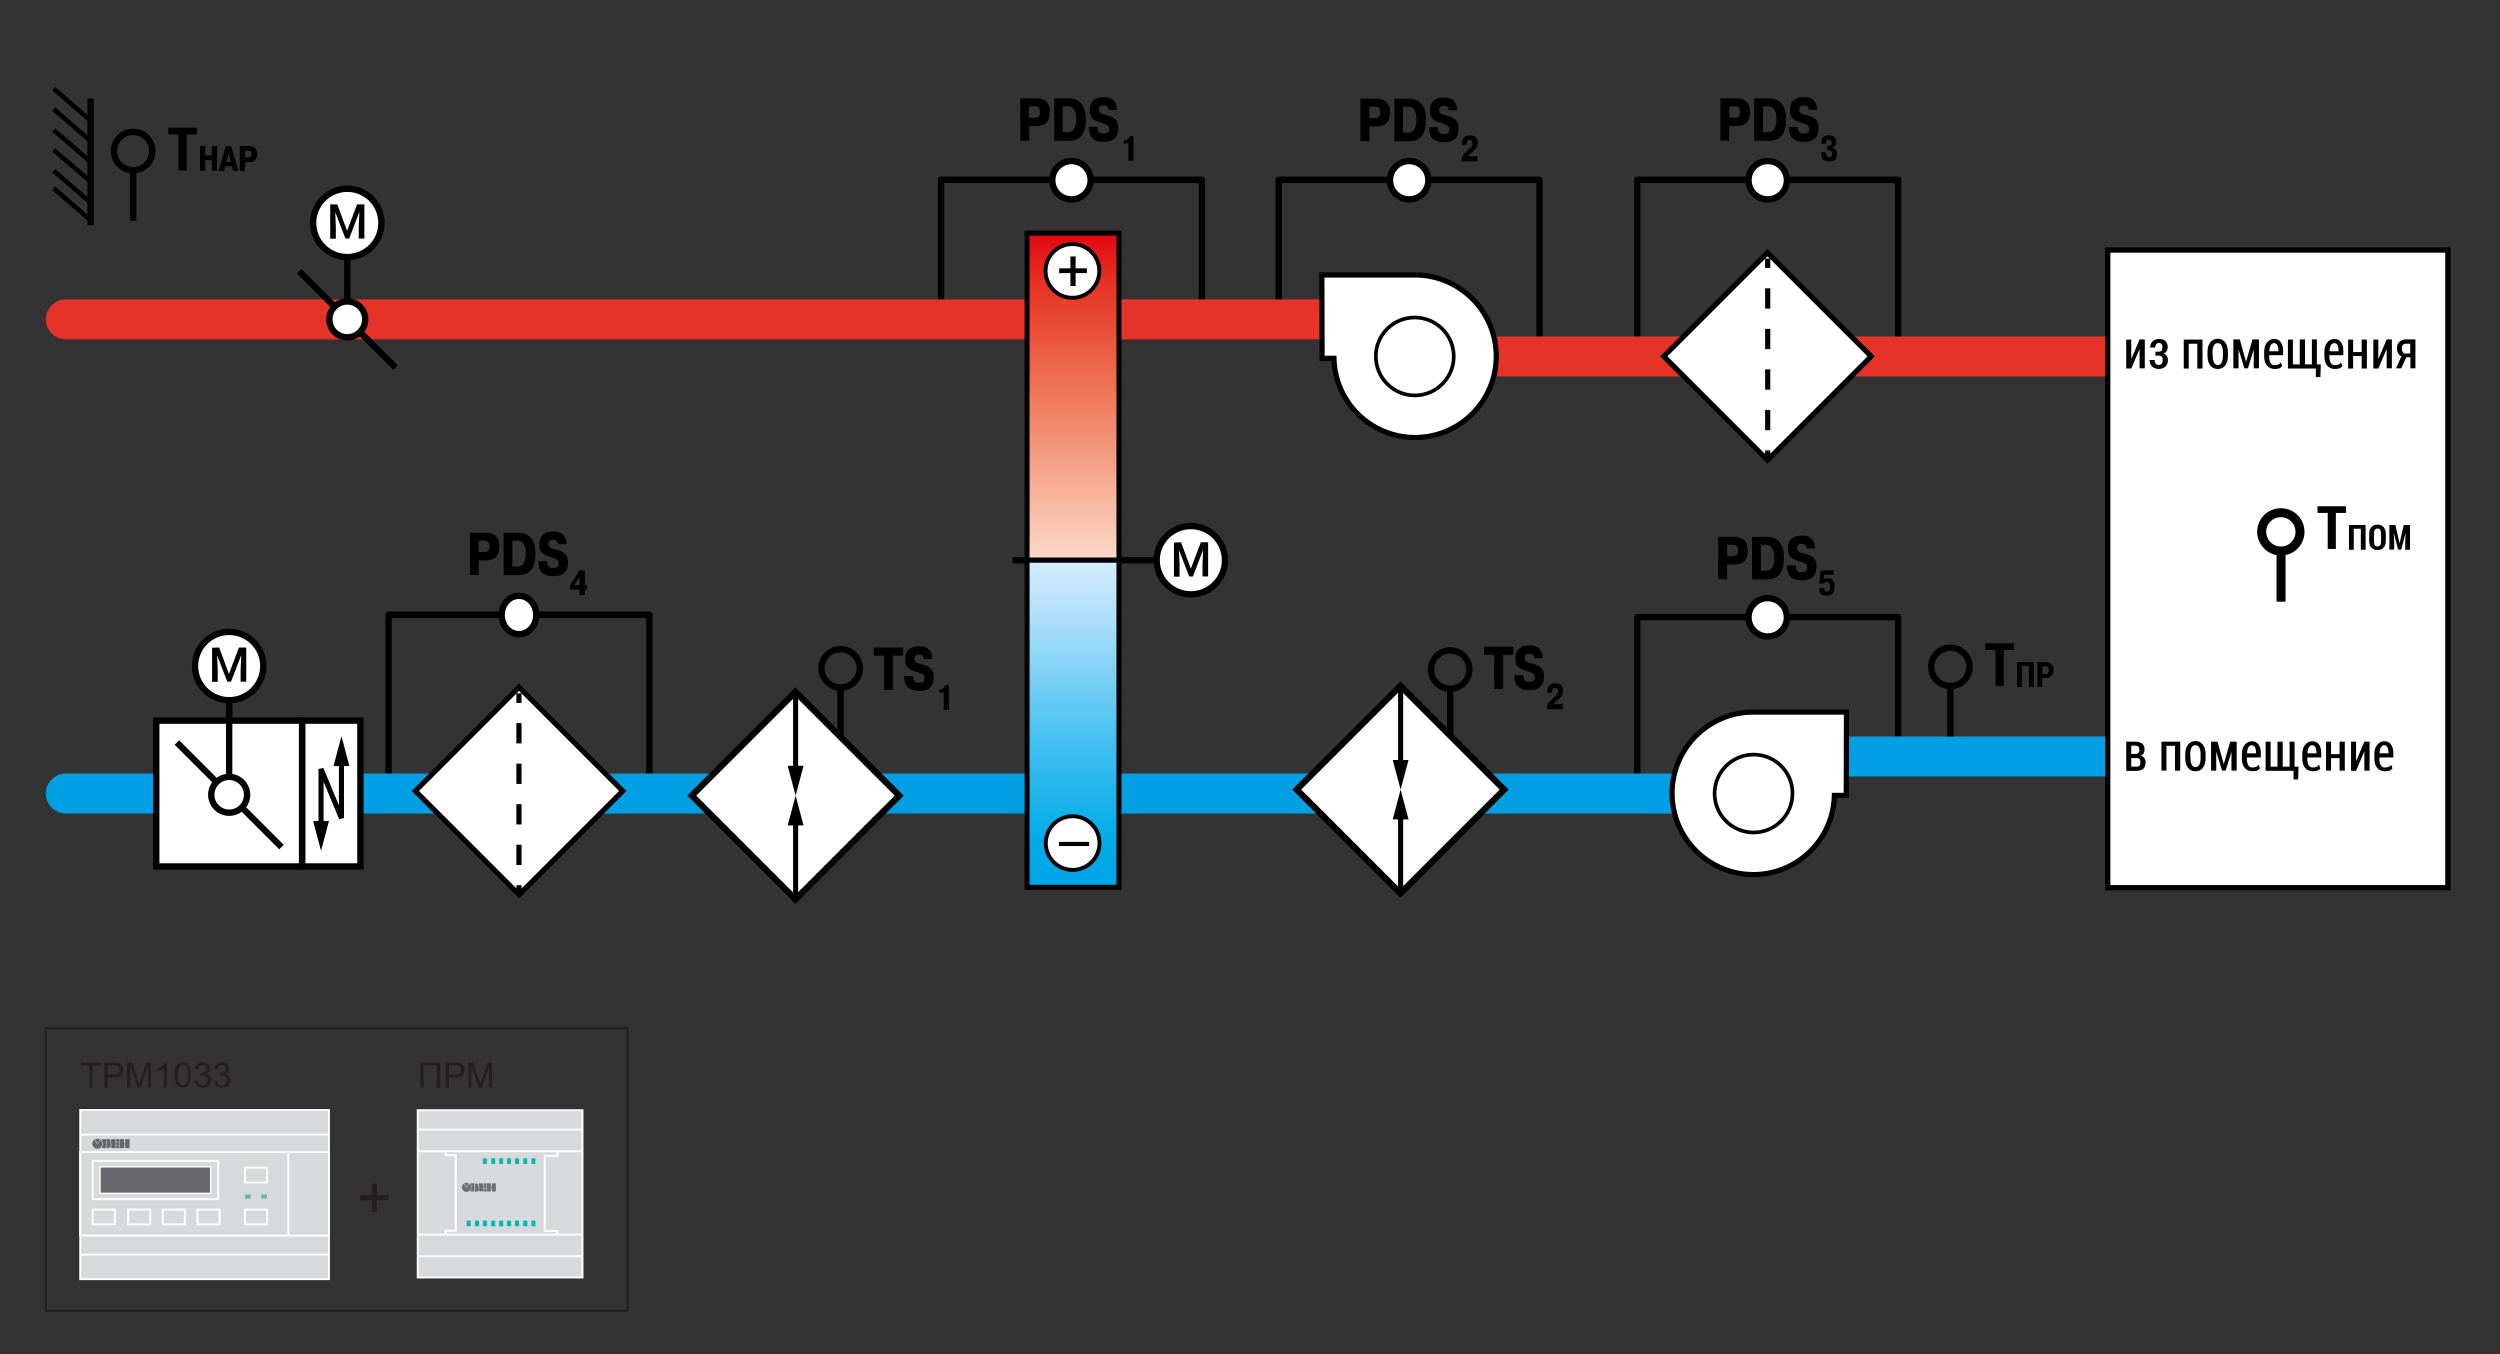 <?xml version="1.0" encoding="utf-8"?>
<!-- Generator: Adobe Illustrator 27.0.0, SVG Export Plug-In . SVG Version: 6.00 Build 0)  -->
<svg version="1.1" id="Слой_1" xmlns="http://www.w3.org/2000/svg" xmlns:xlink="http://www.w3.org/1999/xlink" x="0px" y="0px"
	 width="1200px" height="650px" viewBox="0 0 1200 650" enable-background="new 0 0 1200 650" xml:space="preserve">
<rect x="0" y="0" width="1200" height="650" fill="#333333" stroke="none"/>
<g>
	<polyline fill="none" stroke="#000000" stroke-width="3.047" stroke-linecap="round" stroke-linejoin="round" points="
		311.7,372.9 311.7,295.1 186.5,295.1 186.5,370.6 	"/>
	<path fill="#FFFFFF" stroke="#000000" stroke-width="3.047" d="M249.1,286c4.6,0,8.3,4.1,8.3,9.2s-3.7,9.2-8.3,9.2
		s-8.3-4.1-8.3-9.2C240.8,290.1,244.5,286,249.1,286"/>
</g>
<polyline fill="none" stroke="#000000" stroke-width="3.047" stroke-linecap="round" stroke-linejoin="round" points="911.1,164.2 
	911.1,86.3 785.9,86.3 785.9,161.8 "/>
<path fill="#FFFFFF" stroke="#000000" stroke-width="3.047" d="M848.5,77.3c5.1,0,9.2,4.1,9.2,9.2s-4.1,9.2-9.2,9.2
	s-9.2-4.1-9.2-9.2S843.4,77.3,848.5,77.3"/>
<polyline fill="none" stroke="#000000" stroke-width="3.047" stroke-linecap="round" stroke-linejoin="round" points="576.9,149.3 
	576.9,86.3 451.7,86.3 451.7,149.3 "/>
<path fill="#FFFFFF" stroke="#000000" stroke-width="3.047" d="M514.3,77.3c5.1,0,9.2,4.1,9.2,9.2s-4.1,9.2-9.2,9.2
	c-5.1,0-9.2-4.1-9.2-9.2C505.1,81.4,509.3,77.3,514.3,77.3"/>
<polyline fill="none" stroke="#000000" stroke-width="3.047" stroke-linecap="round" stroke-linejoin="round" points="739,164.2 
	739,86.3 613.8,86.3 613.8,146.6 "/>
<path fill="#FFFFFF" stroke="#000000" stroke-width="3.047" d="M676.4,77.3c5.1,0,9.2,4.1,9.2,9.2s-4.1,9.2-9.2,9.2
	c-5.1,0-9.2-4.1-9.2-9.2S671.3,77.3,676.4,77.3"/>
<g>
	
		<line fill="none" stroke="#E6332A" stroke-width="19.2" stroke-linecap="round" stroke-linejoin="round" x1="683.5" y1="171.1" x2="1020.1" y2="171.1"/>
</g>
<g>
	<line fill="none" stroke="#000000" stroke-width="3.047" x1="43.5" y1="108.1" x2="43.5" y2="47.3"/>
	<line fill="none" stroke="#000000" stroke-width="2.16" x1="25.8" y1="90.4" x2="43.5" y2="105.7"/>
	<line fill="none" stroke="#000000" stroke-width="2.16" x1="25.8" y1="82" x2="43.5" y2="97.3"/>
	<line fill="none" stroke="#000000" stroke-width="2.16" x1="25.8" y1="72" x2="43.5" y2="87.2"/>
	<line fill="none" stroke="#000000" stroke-width="2.16" x1="25.8" y1="62.4" x2="43.5" y2="77.7"/>
	<line fill="none" stroke="#000000" stroke-width="2.16" x1="25.8" y1="52.4" x2="43.5" y2="67.7"/>
	<line fill="none" stroke="#000000" stroke-width="2.16" x1="25.8" y1="42.6" x2="43.5" y2="57.9"/>
</g>
<g>
	
		<line fill="none" stroke="#E6332A" stroke-width="19.2" stroke-linecap="round" stroke-linejoin="round" x1="31.6" y1="153.3" x2="645.6" y2="153.3"/>
</g>
<g>
	<path fill="#FFFFFF" stroke="#000000" stroke-width="2.48" d="M634.5,132h44.7l0,0l0,0c21.5,0,39,17.5,39,39s-17.5,39-39,39
		c-21.2,0-38.4-16.9-38.9-38h-5.7L634.5,132L634.5,132z"/>
	<g>
		<path fill="#FFFFFF" stroke="#000000" stroke-width="1.768" d="M679.1,152.4c10.3,0,18.7,8.4,18.7,18.7s-8.4,18.7-18.7,18.7
			s-18.7-8.4-18.7-18.7C660.3,160.8,668.7,152.4,679.1,152.4L679.1,152.4z"/>
	</g>
</g>
<polyline fill="none" stroke="#000000" stroke-width="3.047" stroke-linecap="round" stroke-linejoin="round" points="911.1,361.8 
	911.1,296.2 785.9,296.2 785.9,371.7 "/>
<path fill="#FFFFFF" stroke="#000000" stroke-width="3.047" d="M848.5,287.1c5.1,0,9.2,4.1,9.2,9.2s-4.1,9.2-9.2,9.2
	s-9.2-4.1-9.2-9.2S843.4,287.1,848.5,287.1"/>
<g>
	
		<line fill="none" stroke="#009FE3" stroke-width="19.2" stroke-linecap="round" stroke-linejoin="round" x1="31.6" y1="380.9" x2="841.7" y2="380.9"/>
</g>
<g>
	
		<line fill="none" stroke="#009FE3" stroke-width="19.2" stroke-linecap="round" stroke-linejoin="round" x1="880" y1="363.1" x2="1011.3" y2="363.1"/>
</g>
<path fill="#FFFFFF" stroke="#000000" stroke-width="2.481" d="M886.3,341.8h-44.7l0,0l0,0c-21.5,0-39,17.5-39,39s17.5,39,39,39
	c21.2,0,38.4-16.9,38.9-38h5.7L886.3,341.8L886.3,341.8z"/>
<g>
	<path fill="#FFFFFF" stroke="#000000" stroke-width="1.768" d="M841.7,362.2c-10.3,0-18.7,8.4-18.7,18.7
		c0,10.3,8.4,18.7,18.7,18.7s18.7-8.4,18.7-18.7C860.5,370.6,852.1,362.2,841.7,362.2L841.7,362.2z"/>
</g>
<g>
	<g>
		<path d="M94.5,64.5h-4.9v17.3h-3.9V64.5h-4.9v-3.2h13.7C94.5,61.3,94.5,64.5,94.5,64.5z"/>
	</g>
	<g>
		<line fill="none" stroke="#000000" stroke-width="3.047" x1="63.9" y1="80.7" x2="63.9" y2="106"/>
		<path fill="none" stroke="#000000" stroke-width="3.047" d="M63.9,81.7c5.1,0,9.2-4.1,9.2-9.2s-4.1-9.2-9.2-9.2s-9.2,4.1-9.2,9.2
			C54.7,77.6,58.8,81.7,63.9,81.7"/>
	</g>
</g>
<g>
	<g>
		<line fill="none" stroke="#000000" stroke-width="3.047" x1="696.1" y1="329.5" x2="696.1" y2="354.9"/>
		<path fill="none" stroke="#000000" stroke-width="3.047" d="M696.1,330.6c5.1,0,9.2-4.1,9.2-9.2s-4.1-9.2-9.2-9.2
			s-9.2,4.1-9.2,9.2C686.9,326.5,691,330.6,696.1,330.6"/>
	</g>
</g>
<g>
	<g>
		<path d="M966.7,312h-4.9v17.3h-3.9V312H953v-3.2h13.7V312z"/>
		<path d="M976.2,329.7h-2.3v-10.1h-3.4v10.1h-2.3v-11.9h8V329.7z"/>
		<path d="M980.3,325.4v4.3H978v-11.9h4c1.2,0,2.1,0.3,2.7,1s1,1.6,1,2.8c0,1.2-0.3,2.1-1,2.8s-1.6,1-2.7,1L980.3,325.4L980.3,325.4
			z M980.3,323.6h1.7c0.5,0,0.8-0.2,1-0.5c0.2-0.4,0.4-0.8,0.4-1.4s-0.1-1.1-0.4-1.4s-0.6-0.5-1-0.5h-1.7V323.6z"/>
	</g>
	<g>
		<line fill="none" stroke="#000000" stroke-width="3.047" x1="936.2" y1="328.2" x2="936.2" y2="353.5"/>
		<path fill="none" stroke="#000000" stroke-width="3.047" d="M936.2,329.3c5.1,0,9.2-4.1,9.2-9.2s-4.1-9.2-9.2-9.2
			s-9.2,4.1-9.2,9.2C927,325.2,931.1,329.3,936.2,329.3"/>
	</g>
</g>
<line fill="none" stroke="#000000" stroke-width="3.047" x1="143.6" y1="130.2" x2="189.8" y2="176.4"/>
<circle fill="#FFFFFF" stroke="#000000" stroke-width="3.047" cx="166.7" cy="153.3" r="8.6"/>
<g>
	<circle fill="#FFFFFF" stroke="#000000" stroke-width="3.047" cx="166.7" cy="107" r="16.4"/>
	<g>
		<path d="M161.9,98.1l4.7,12.7l4.8-12.7h3.5v16.4h-2.7v-5.6l0.3-7.2l0,0l-4.9,12.8h-1.8l-4.9-12.7l0,0l0.3,7.2v5.6h-2.7V98.1H161.9
			z"/>
	</g>
	<line fill="none" stroke="#000000" stroke-width="3.047" x1="166.7" y1="144.2" x2="166.7" y2="124.7"/>
</g>
<g>
	
		<rect x="813.3" y="135.8" transform="matrix(0.707 -0.707 0.707 0.707 127.605 650.054)" fill="#FFFFFF" stroke="#000000" stroke-width="2.48" stroke-miterlimit="4" width="70.4" height="70.4"/>
	<g>
		<line fill="none" x1="848.5" y1="220.8" x2="848.5" y2="124.1"/>
		<g>
			<line fill="none" stroke="#000000" stroke-width="2.48" x1="848.5" y1="220.8" x2="848.5" y2="216.2"/>
			
				<line fill="none" stroke="#000000" stroke-width="2.48" stroke-dasharray="9.729,9.729" x1="848.5" y1="206.5" x2="848.5" y2="133.5"/>
			<line fill="none" stroke="#000000" stroke-width="2.48" x1="848.5" y1="128.6" x2="848.5" y2="124.1"/>
		</g>
	</g>
</g>
<g>
	
		<rect x="214" y="344.5" transform="matrix(0.707 -0.707 0.707 0.707 -195.494 287.413)" fill="#FFFFFF" stroke="#000000" stroke-width="2.48" stroke-miterlimit="4" width="70.4" height="70.4"/>
	<g>
		<line fill="none" x1="249.1" y1="429.5" x2="249.1" y2="332.8"/>
		<g>
			<line fill="none" stroke="#000000" stroke-width="2.48" x1="249.1" y1="429.5" x2="249.1" y2="424.9"/>
			
				<line fill="none" stroke="#000000" stroke-width="2.48" stroke-dasharray="9.729,9.729" x1="249.1" y1="415.2" x2="249.1" y2="342.2"/>
			<line fill="none" stroke="#000000" stroke-width="2.48" x1="249.1" y1="337.4" x2="249.1" y2="332.8"/>
		</g>
	</g>
</g>
<rect x="1011.7" y="120" fill="#FFFFFF" stroke="#000000" stroke-width="2.553" width="163.3" height="306.1"/>
<g>
	<path d="M1027,162.9h2.5v13.9h-2.5v-9.3l0,0l-4,9.4h-2.4V163h2.4v9.4l0,0L1027,162.9z"/>
	<path d="M1036.3,168.8c0.6,0,1-0.2,1.3-0.5c0.2-0.3,0.4-0.9,0.4-1.5s-0.1-1.2-0.4-1.6s-0.7-0.6-1.3-0.6c-0.5,0-1,0.2-1.3,0.6
		c-0.3,0.4-0.5,0.9-0.5,1.6h-2.4c0-1.3,0.4-2.3,1.2-3s1.8-1.1,3-1.1c1.3,0,2.4,0.3,3.1,1s1.1,1.7,1.1,3c0,0.7-0.2,1.2-0.5,1.8
		c-0.3,0.5-0.7,0.9-1.3,1.2c0.6,0.3,1.1,0.7,1.4,1.2s0.5,1.2,0.5,2c0,1.3-0.4,2.3-1.2,3.1c-0.8,0.7-1.9,1.1-3.2,1.1
		c-1.2,0-2.2-0.4-3.1-1.1c-0.8-0.7-1.3-1.8-1.3-3.2h2.4c0,0.7,0.2,1.3,0.5,1.7c0.4,0.5,0.8,0.7,1.5,0.7c0.6,0,1.1-0.2,1.4-0.6
		s0.5-1,0.5-1.7c0-0.8-0.1-1.3-0.4-1.7c-0.3-0.3-0.8-0.5-1.4-0.5h-1.7v-1.9H1036.3z"/>
	<path d="M1057.2,176.9h-2.5V165h-4.1v11.9h-2.4V163h9V176.9z"/>
	<path d="M1059.6,169c0-1.9,0.4-3.4,1.3-4.6c0.9-1.2,2.1-1.8,3.6-1.8c1.6,0,2.8,0.6,3.6,1.8c0.9,1.2,1.3,2.7,1.3,4.6v1.8
		c0,1.9-0.4,3.4-1.3,4.6c-0.9,1.2-2.1,1.7-3.6,1.7c-1.6,0-2.8-0.6-3.6-1.7s-1.3-2.7-1.3-4.6V169z M1062.1,170.8
		c0,1.3,0.2,2.4,0.6,3.2s1,1.2,1.9,1.2c0.8,0,1.4-0.4,1.8-1.2s0.6-1.9,0.6-3.2V169c0-1.3-0.2-2.3-0.6-3.1s-1-1.2-1.9-1.2
		c-0.8,0-1.5,0.4-1.9,1.2s-0.6,1.8-0.6,3.1L1062.1,170.8L1062.1,170.8z"/>
	<path d="M1078.1,173.7L1078.1,173.7l3.1-10.8h3.1v13.9h-2.5v-9l0,0l-2.8,9h-1.7l-2.8-9.1l0,0v9.1h-2.5v-13.9h3.1L1078.1,173.7z"/>
	<path d="M1091.7,177.1c-1.5,0-2.7-0.6-3.6-1.7c-0.9-1.1-1.3-2.6-1.3-4.4v-2c0-1.9,0.4-3.4,1.3-4.5s2-1.8,3.4-1.8
		c1.5,0,2.6,0.5,3.3,1.6c0.8,1.1,1.1,2.5,1.1,4.4v1.8h-6.7v0.6c0,1.2,0.2,2.2,0.6,3s1.1,1.2,1.9,1.2s1.4-0.1,1.9-0.3s0.9-0.6,1.2-1
		l0.7,1.7c-0.4,0.5-0.9,0.9-1.6,1.2C1093.4,177,1092.6,177.1,1091.7,177.1z M1091.5,164.7c-0.7,0-1.2,0.4-1.6,1.1
		c-0.4,0.7-0.6,1.7-0.6,2.8h4.3V168c0-1-0.2-1.8-0.5-2.4C1092.7,165,1092.2,164.7,1091.5,164.7z"/>
	<path d="M1100.6,162.9v12h3.3v-12h2.5v12h3.3v-12h2.4v12h1.9l-0.2,6.1h-2.2v-4.1h-13.4V163h2.4L1100.6,162.9L1100.6,162.9z"/>
	<path d="M1120.6,177.1c-1.5,0-2.7-0.6-3.6-1.7c-0.9-1.1-1.3-2.6-1.3-4.4v-2c0-1.9,0.4-3.4,1.3-4.5s2-1.8,3.4-1.8
		c1.5,0,2.6,0.5,3.3,1.6c0.8,1.1,1.1,2.5,1.1,4.4v1.8h-6.7v0.6c0,1.2,0.2,2.2,0.6,3s1.1,1.2,1.9,1.2s1.4-0.1,1.9-0.3s0.9-0.6,1.2-1
		l0.7,1.7c-0.4,0.5-0.9,0.9-1.6,1.2C1122.3,177,1121.5,177.1,1120.6,177.1z M1120.4,164.7c-0.7,0-1.2,0.4-1.6,1.1
		c-0.4,0.7-0.6,1.7-0.6,2.8h4.3V168c0-1-0.2-1.8-0.5-2.4C1121.7,165,1121.1,164.7,1120.4,164.7z"/>
	<path d="M1136.1,176.9h-2.5v-6h-4.1v6h-2.4V163h2.4v6h4.1v-6h2.5V176.9z"/>
	<path d="M1145.6,162.9h2.5v13.9h-2.5v-9.3l0,0l-4,9.4h-2.4V163h2.4v9.4l0,0L1145.6,162.9z"/>
	<path d="M1159.4,162.9v13.9h-2.4v-5.3h-2l-2.4,5.3h-2.5l2.6-5.8c-0.7-0.3-1.3-0.8-1.6-1.5c-0.4-0.7-0.6-1.4-0.6-2.3
		c0-1.3,0.4-2.3,1.2-3.1s1.8-1.2,3.2-1.2L1159.4,162.9L1159.4,162.9z M1152.9,167.3c0,0.7,0.1,1.2,0.4,1.7s0.7,0.7,1.3,0.7h2.3V165
		h-2.2c-0.6,0-1.1,0.2-1.4,0.7C1153,166.1,1152.9,166.6,1152.9,167.3z"/>
</g>
<g>
	<path d="M1020.6,369.9V356h4.3c1.4,0,2.5,0.3,3.3,0.9s1.2,1.6,1.2,2.9c0,0.7-0.2,1.3-0.5,1.8s-0.8,0.9-1.4,1.1l0,0
		c0.8,0.2,1.4,0.6,1.8,1.2s0.6,1.3,0.6,2.1c0,1.3-0.4,2.3-1.1,3c-0.7,0.6-1.8,1-3.2,1h-5L1020.6,369.9L1020.6,369.9z M1023,361.9
		h1.9c0.7,0,1.2-0.2,1.5-0.5s0.5-0.8,0.5-1.5s-0.2-1.2-0.5-1.5s-0.8-0.5-1.5-0.5h-1.9V361.9z M1023,363.8v4.2h2.6
		c0.6,0,1.1-0.2,1.4-0.5c0.3-0.4,0.4-0.9,0.4-1.6s-0.1-1.2-0.4-1.5c-0.3-0.4-0.7-0.5-1.4-0.5h-2.6V363.8z"/>
	<path d="M1046.5,369.9h-2.5V358h-4.1v11.9h-2.4V356h9V369.9z"/>
	<path d="M1048.9,362.1c0-1.9,0.4-3.4,1.3-4.6s2.1-1.8,3.6-1.8c1.6,0,2.8,0.6,3.6,1.8c0.9,1.2,1.3,2.7,1.3,4.6v1.8
		c0,1.9-0.4,3.4-1.3,4.6s-2.1,1.7-3.6,1.7c-1.6,0-2.8-0.6-3.6-1.7s-1.3-2.7-1.3-4.6V362.1z M1051.4,363.8c0,1.3,0.2,2.4,0.6,3.2
		c0.4,0.8,1,1.2,1.9,1.2c0.8,0,1.4-0.4,1.8-1.2c0.4-0.8,0.6-1.9,0.6-3.2V362c0-1.3-0.2-2.3-0.6-3.1c-0.4-0.8-1-1.2-1.9-1.2
		c-0.8,0-1.5,0.4-1.9,1.2s-0.6,1.8-0.6,3.1L1051.4,363.8L1051.4,363.8z"/>
	<path d="M1067.4,366.8L1067.4,366.8l3.1-10.8h3.1v13.9h-2.5v-9l0,0l-2.8,9h-1.7l-2.8-9.1l0,0v9.1h-2.5V356h3.1L1067.4,366.8z"/>
	<path d="M1081,370.2c-1.5,0-2.7-0.6-3.6-1.7s-1.3-2.6-1.3-4.4v-2c0-1.9,0.4-3.4,1.3-4.5s2-1.8,3.4-1.8c1.5,0,2.6,0.5,3.3,1.6
		c0.8,1.1,1.1,2.5,1.1,4.4v1.8h-6.7v0.6c0,1.2,0.2,2.2,0.6,3s1.1,1.2,1.9,1.2s1.4-0.1,1.9-0.3c0.5-0.2,0.9-0.6,1.2-1l0.7,1.7
		c-0.4,0.5-0.9,0.9-1.6,1.2C1082.7,370,1081.9,370.2,1081,370.2z M1080.8,357.7c-0.7,0-1.2,0.4-1.6,1.1s-0.6,1.7-0.6,2.8h4.3v-0.5
		c0-1-0.2-1.8-0.5-2.4C1082,358,1081.5,357.7,1080.8,357.7z"/>
	<path d="M1089.9,356v12h3.3v-12h2.5v12h3.3v-12h2.4v12h1.9l-0.2,6.1h-2.2V370h-13.4v-14H1089.9z"/>
	<path d="M1110,370.2c-1.5,0-2.7-0.6-3.6-1.7s-1.3-2.6-1.3-4.4v-2c0-1.9,0.4-3.4,1.3-4.5s2-1.8,3.4-1.8c1.5,0,2.6,0.5,3.3,1.6
		c0.8,1.1,1.1,2.5,1.1,4.4v1.8h-6.7v0.6c0,1.2,0.2,2.2,0.6,3s1.1,1.2,1.9,1.2s1.4-0.1,1.9-0.3c0.5-0.2,0.9-0.6,1.2-1l0.7,1.7
		c-0.4,0.5-0.9,0.9-1.6,1.2C1111.6,370,1110.9,370.2,1110,370.2z M1109.8,357.7c-0.7,0-1.2,0.4-1.6,1.1s-0.6,1.7-0.6,2.8h4.3v-0.5
		c0-1-0.2-1.8-0.5-2.4C1111,358,1110.5,357.7,1109.8,357.7z"/>
	<path d="M1125.5,369.9h-2.5v-6h-4.1v6h-2.4V356h2.4v6h4.1v-6h2.5V369.9z"/>
	<path d="M1134.9,356h2.5v13.9h-2.5v-9.3l0,0l-4,9.4h-2.4v-14h2.4v9.4l0,0L1134.9,356z"/>
	<path d="M1144.6,370.2c-1.5,0-2.7-0.6-3.6-1.7s-1.3-2.6-1.3-4.4v-2c0-1.9,0.4-3.4,1.3-4.5s2-1.8,3.4-1.8c1.5,0,2.6,0.5,3.3,1.6
		c0.8,1.1,1.1,2.5,1.1,4.4v1.8h-6.7v0.6c0,1.2,0.2,2.2,0.6,3s1.1,1.2,1.9,1.2s1.4-0.1,1.9-0.3c0.5-0.2,0.9-0.6,1.2-1l0.7,1.7
		c-0.4,0.5-0.9,0.9-1.6,1.2C1146.3,370,1145.5,370.2,1144.6,370.2z M1144.4,357.7c-0.7,0-1.2,0.4-1.6,1.1s-0.6,1.7-0.6,2.8h4.3v-0.5
		c0-1-0.2-1.8-0.5-2.4C1145.6,358,1145.1,357.7,1144.4,357.7z"/>
</g>
<g>
	<g>
		<path d="M1126.1,246.2h-4.9v17.3h-3.9v-17.3h-4.9V243h13.7L1126.1,246.2L1126.1,246.2z"/>
		<path d="M1135.5,263.9h-2.3v-10.1h-3.4v10.1h-2.3V252h8L1135.5,263.9L1135.5,263.9z"/>
		<path d="M1145.2,259.6c0,1.4-0.4,2.5-1.1,3.3s-1.7,1.1-2.9,1.1c-1.2,0-2.2-0.4-2.9-1.1s-1.1-1.9-1.1-3.3v-3.3
			c0-1.4,0.4-2.5,1.1-3.3s1.7-1.2,2.9-1.2c1.2,0,2.2,0.4,2.9,1.2s1.1,1.9,1.1,3.3V259.6z M1142.9,256.3c0-0.9-0.1-1.5-0.4-2
			s-0.7-0.6-1.3-0.6s-1,0.2-1.3,0.6c-0.3,0.4-0.4,1.1-0.4,2v3.4c0,0.9,0.1,1.6,0.4,2s0.7,0.6,1.3,0.6c0.6,0,1-0.2,1.3-0.6
			s0.4-1.1,0.4-2V256.3z"/>
		<path d="M1149.8,252l2,8.8l0,0l2-8.8h3v11.9h-2.3v-3.5l0.2-4.6l0,0l-2.1,8h-1.5l-2.1-8l0,0l0.2,4.5v3.5h-2.3V252H1149.8z"/>
	</g>
	<g>
		<line fill="none" stroke="#000000" stroke-width="4.319" x1="1094.9" y1="263.5" x2="1094.9" y2="288.8"/>
		<path fill="none" stroke="#000000" stroke-width="4.319" d="M1094.8,264.5c5.1,0,9.2-4.1,9.2-9.2s-4.1-9.2-9.2-9.2
			s-9.2,4.1-9.2,9.2C1085.7,260.4,1089.8,264.5,1094.8,264.5"/>
	</g>
</g>
<g>
	
		<rect x="346.7" y="346.7" transform="matrix(0.707 -0.707 0.707 0.707 -158.169 381.896)" fill="#FFFFFF" stroke="#000000" stroke-width="3.047" stroke-miterlimit="4" width="70.4" height="70.4"/>
	<g>
		<g>
			<line fill="none" stroke="#000000" stroke-width="2.438" x1="381.9" y1="430.3" x2="381.9" y2="393.6"/>
			<g>
				<polygon points="385.7,396.2 381.9,381.9 378.1,396.2 				"/>
			</g>
		</g>
	</g>
	<g>
		<g>
			<line fill="none" stroke="#000000" stroke-width="2.438" x1="381.9" y1="333.6" x2="381.9" y2="370.2"/>
			<g>
				<polygon points="378.1,367.6 381.9,381.9 385.7,367.6 				"/>
			</g>
		</g>
	</g>
	<g>
		<g>
			<line fill="none" stroke="#000000" stroke-width="3.047" x1="403.5" y1="328.9" x2="403.5" y2="354.3"/>
			<path fill="none" stroke="#000000" stroke-width="3.047" d="M403.5,330c5.1,0,9.2-4.1,9.2-9.2s-4.1-9.2-9.2-9.2
				s-9.2,4.1-9.2,9.2S398.4,330,403.5,330"/>
		</g>
	</g>
</g>
<rect x="637.1" y="343.8" transform="matrix(0.707 -0.707 0.707 0.707 -71.063 586.374)" fill="#FFFFFF" stroke="#000000" stroke-width="3.047" stroke-miterlimit="4" width="70.4" height="70.4"/>
<g>
	<g>
		<line fill="none" stroke="#000000" stroke-width="2.438" x1="672.3" y1="427.4" x2="672.3" y2="390.7"/>
		<g>
			<polygon points="676.1,393.3 672.3,379 668.5,393.3 			"/>
		</g>
	</g>
</g>
<g>
	<g>
		<line fill="none" stroke="#000000" stroke-width="2.438" x1="672.3" y1="330.7" x2="672.3" y2="367.4"/>
		<g>
			<polygon points="668.5,364.8 672.3,379 676.1,364.8 			"/>
		</g>
	</g>
</g>
<g>
	<circle fill="#FFFFFF" stroke="#000000" stroke-width="3.047" cx="571.6" cy="268.9" r="16.4"/>
	<g>
		<path d="M566.9,260.3l4.7,12.7l4.8-12.7h3.5v16.4h-2.7v-5.6l0.3-7.2l0,0l-4.9,12.8h-1.8l-4.9-12.7l0,0l0.3,7.2v5.6h-2.7v-16.4
			L566.9,260.3L566.9,260.3z"/>
	</g>
	<line fill="none" stroke="#000000" stroke-width="3.047" x1="486.1" y1="268.9" x2="553.9" y2="268.9"/>
</g>
<linearGradient id="SVGID_1_" gradientUnits="userSpaceOnUse" x1="515.05" y1="830.99" x2="515.05" y2="987.99" gradientTransform="matrix(1 0 0 -1 0 1099.89)">
	<stop  offset="9.376910e-07" style="stop-color:#FCD9CA"/>
	<stop  offset="0.193" style="stop-color:#F7B59C"/>
	<stop  offset="0.587" style="stop-color:#EC6749"/>
	<stop  offset="0.865" style="stop-color:#E62E20"/>
	<stop  offset="1" style="stop-color:#E30613"/>
</linearGradient>
<rect x="493" y="111.9" fill="url(#SVGID_1_)" stroke="#000000" stroke-width="2.394" width="44.1" height="157"/>
<linearGradient id="SVGID_00000092447519336837987920000014206135642618097834_" gradientUnits="userSpaceOnUse" x1="515.05" y1="673.99" x2="515.05" y2="830.99" gradientTransform="matrix(1 0 0 -1 0 1099.89)">
	<stop  offset="0" style="stop-color:#00A4E6"/>
	<stop  offset="0.144" style="stop-color:#00ABE9"/>
	<stop  offset="0.442" style="stop-color:#42C0F0"/>
	<stop  offset="0.864" style="stop-color:#B9E2FA"/>
	<stop  offset="1" style="stop-color:#D4EDFC"/>
</linearGradient>
<rect x="493" y="268.9" fill="url(#SVGID_00000092447519336837987920000014206135642618097834_)" stroke="#000000" stroke-width="2.394" width="44.1" height="157"/>
<g>
	
		<ellipse transform="matrix(0.173 -0.985 0.985 0.173 297.421 614.799)" fill="#FFFFFF" stroke="#000000" stroke-width="1.886" cx="515" cy="130.2" rx="12.9" ry="12.9"/>
	<g>
		<path d="M516.3,128.8h5.4v2.3h-5.4v6.2h-2.5v-6.2h-5.4v-2.3h5.4v-5.7h2.5V128.8z"/>
	</g>
</g>
<g>
	
		<ellipse transform="matrix(0.16 -0.987 0.987 0.16 33.032 848.224)" fill="#FFFFFF" stroke="#000000" stroke-width="1.886" cx="515" cy="404.7" rx="12.9" ry="12.9"/>
	<g>
		<path d="M522.8,406.1h-14.5v-2h14.5V406.1z"/>
	</g>
</g>
<g>
	<g>
		<rect x="145" y="345.9" fill="#FFFFFF" stroke="#000000" stroke-width="3.047" width="28" height="70"/>
		<g>
			<g>
				<polyline fill="none" stroke="#000000" stroke-width="2.438" points="154.1,396.7 154.1,369.1 163.9,392.7 163.9,365.1 				"/>
				<g>
					<polygon points="157.9,394.1 154.1,408.4 150.3,394.1 					"/>
				</g>
				<g>
					<polygon points="167.7,367.7 163.9,353.4 160.1,367.7 					"/>
				</g>
			</g>
		</g>
	</g>
	<g>
		<rect x="75" y="345.9" fill="#FFFFFF" stroke="#000000" stroke-width="3.047" width="70" height="70"/>
		<g>
			<line fill="none" stroke="#000000" stroke-width="3.047" x1="84.9" y1="356.4" x2="135.1" y2="406.6"/>
			<circle fill="#FFFFFF" stroke="#000000" stroke-width="3.047" cx="110" cy="381.5" r="8.6"/>
		</g>
	</g>
	<g>
		<circle fill="#FFFFFF" stroke="#000000" stroke-width="3.047" cx="110" cy="319.7" r="16.4"/>
		<g>
			<path d="M105.2,310.8l4.7,12.7l4.8-12.7h3.5v16.4h-2.7v-5.6l0.3-7.2l0,0l-4.9,12.8h-1.8l-4.9-12.7l0,0l0.3,7.2v5.6h-2.7v-16.4
				L105.2,310.8L105.2,310.8z"/>
		</g>
		<line fill="none" stroke="#000000" stroke-width="3.047" x1="110" y1="372.9" x2="110" y2="337.4"/>
	</g>
</g>
<g enable-background="new    ">
	<path d="M98.5,76.9V82H96V70.1h2.5v4.5h3.2v-4.5h2.5V82h-2.5v-5.1H98.5z"/>
	<path d="M108.4,70.1h2.5l3.6,11.9h-2.6l-0.6-2.2h-3.2l-0.6,2.2h-2.6L108.4,70.1z M108.6,77.8h2.2l-1.1-4.4L108.6,77.8z"/>
	<path d="M115.1,70.1h4.6c1.2,0,2.2,0.3,2.8,1c0.6,0.7,0.9,1.6,0.9,2.8c0,1.3-0.3,2.3-1,3c-0.6,0.7-1.6,1-2.8,1h-2V82h-2.5V70.1z
		 M117.6,72.4v3.2h1.6c0.5,0,0.9-0.1,1.1-0.4s0.4-0.7,0.4-1.3c0-0.5-0.1-0.9-0.3-1.1c-0.2-0.3-0.6-0.4-1.2-0.4
		C119.2,72.4,117.6,72.4,117.6,72.4z"/>
</g>
<g enable-background="new    ">
	<path d="M489.7,47.2h7.8c2.1,0,3.7,0.6,4.8,1.7s1.6,2.7,1.6,4.8c0,2.3-0.5,4-1.6,5.1s-2.7,1.7-4.8,1.7H494v7h-4.2L489.7,47.2
		L489.7,47.2z M493.9,51.1v5.4h2.8c0.9,0,1.5-0.2,1.9-0.7c0.4-0.4,0.6-1.1,0.6-2.1c0-0.9-0.2-1.5-0.6-2s-1-0.7-2-0.7L493.9,51.1
		L493.9,51.1z"/>
	<path d="M505.9,47.2h7.2c2.4,0,4.4,0.8,5.9,2.5c1.5,1.6,2.2,4.2,2.2,7.7c0,3.4-0.7,6-2.1,7.7c-1.4,1.7-3.5,2.5-6.3,2.5H506V47.2
		H505.9z M510.1,51.1v12.4h2.2c1.4,0,2.5-0.5,3.2-1.5s1.1-2.5,1.1-4.7c0-2-0.3-3.6-1-4.7c-0.7-1.1-1.7-1.6-3.1-1.6L510.1,51.1
		L510.1,51.1z"/>
	<path d="M522.6,60.9h4.3c0,1.1,0.2,2,0.6,2.5s1.2,0.8,2.3,0.7c0.9,0,1.6-0.2,2-0.5s0.6-0.9,0.6-1.6c0-0.7-0.2-1.3-0.6-1.7
		c-0.4-0.4-1.5-0.9-3.3-1.4c-2.1-0.6-3.5-1.3-4.3-2.2s-1.1-2.2-1.1-4.1c0-2,0.6-3.5,1.8-4.5s2.8-1.5,5-1.5c2,0,3.6,0.5,4.6,1.6
		c1.1,1.1,1.6,2.6,1.6,4.5h-4c0-0.7-0.3-1.3-0.6-1.6s-1-0.5-1.8-0.5s-1.4,0.2-1.7,0.5s-0.5,0.8-0.5,1.5s0.2,1.2,0.6,1.6
		c0.4,0.3,1.2,0.7,2.4,0.9c2.4,0.6,4.1,1.4,5,2.3c0.9,0.9,1.3,2.3,1.3,4c0,2.3-0.6,4-1.8,5.1c-1.2,1.1-2.9,1.6-5.2,1.6
		c-2.4,0-4.2-0.6-5.4-1.7C523.2,65.1,522.6,63.3,522.6,60.9z"/>
</g>
<g enable-background="new    ">
	<path d="M539.4,68.8v-1.4h0.4c0.6,0,1.1-0.2,1.6-0.6s0.7-0.9,0.8-1.5h1.9v11.8h-2.5v-8.3H539.4z"/>
</g>
<g enable-background="new    ">
	<path d="M653,47.4h7.8c2.1,0,3.7,0.6,4.8,1.7s1.6,2.7,1.6,4.8c0,2.3-0.5,4-1.6,5.1s-2.7,1.7-4.8,1.7h-3.5v7H653V47.4z M657.2,51.3
		v5.4h2.8c0.9,0,1.5-0.2,1.9-0.7c0.4-0.4,0.6-1.1,0.6-2.1c0-0.9-0.2-1.5-0.6-2c-0.4-0.5-1-0.7-2-0.7L657.2,51.3L657.2,51.3z"/>
	<path d="M669.2,47.4h7.2c2.4,0,4.4,0.8,5.9,2.5c1.5,1.6,2.2,4.2,2.2,7.7c0,3.4-0.7,6-2.1,7.7c-1.4,1.7-3.5,2.5-6.3,2.5h-6.8V47.4
		H669.2z M673.4,51.3v12.4h2.2c1.4,0,2.5-0.5,3.2-1.5s1.1-2.5,1.1-4.7c0-2-0.3-3.6-1-4.7c-0.7-1.1-1.7-1.6-3.1-1.6h-2.4V51.3z"/>
	<path d="M685.9,61.1h4.3c0,1.1,0.2,2,0.6,2.5s1.2,0.8,2.3,0.7c0.9,0,1.6-0.2,2-0.5c0.4-0.3,0.6-0.9,0.6-1.6c0-0.7-0.2-1.3-0.6-1.7
		c-0.4-0.4-1.5-0.9-3.3-1.4c-2.1-0.6-3.5-1.3-4.3-2.2s-1.1-2.2-1.1-4.1c0-2,0.6-3.5,1.8-4.5s2.8-1.5,5-1.5c2,0,3.6,0.5,4.6,1.6
		c1.1,1.1,1.6,2.6,1.6,4.5h-4c0-0.7-0.3-1.3-0.6-1.6s-1-0.5-1.8-0.5s-1.4,0.2-1.7,0.5s-0.5,0.8-0.5,1.5s0.2,1.2,0.6,1.6
		c0.4,0.3,1.2,0.7,2.4,0.9c2.4,0.6,4.1,1.4,5,2.3s1.3,2.3,1.3,4c0,2.3-0.6,4-1.8,5.1c-1.2,1.1-2.9,1.6-5.2,1.6
		c-2.4,0-4.2-0.6-5.4-1.7C686.5,65.4,685.9,63.5,685.9,61.1z"/>
</g>
<g enable-background="new    ">
	<path d="M709.1,75.3v2.1h-7.5v-0.5c0-0.9,0.2-1.6,0.5-2.2c0.4-0.6,1-1.3,1.9-2.1c1.5-1.3,2.3-2.1,2.5-2.4s0.2-0.7,0.3-1.2
		c0-0.6-0.1-1-0.3-1.3s-0.6-0.4-1.1-0.5c-0.5,0-0.9,0.2-1.1,0.5c-0.2,0.3-0.4,0.8-0.3,1.4v0.4h-2.3v-0.4c0-1.3,0.3-2.3,0.9-3
		s1.6-1.1,3-1.1c1.2,0,2.2,0.3,2.8,1c0.6,0.6,0.9,1.6,0.9,2.7c0,0.9-0.2,1.7-0.6,2.3c-0.4,0.6-1.1,1.3-2,2c-0.7,0.6-1.2,1-1.5,1.2
		c-0.3,0.3-0.4,0.6-0.5,0.8h4.4V75.3z"/>
</g>
<g enable-background="new    ">
	<path d="M825.8,47.2h7.8c2.1,0,3.7,0.6,4.8,1.7c1,1.1,1.6,2.7,1.6,4.8c0,2.3-0.5,4-1.6,5.1s-2.7,1.7-4.8,1.7H830v7h-4.2V47.2z
		 M830,51.1v5.4h2.8c0.9,0,1.5-0.2,1.9-0.7c0.4-0.4,0.6-1.1,0.6-2.1c0-0.9-0.2-1.5-0.6-2c-0.4-0.5-1-0.7-2-0.7L830,51.1L830,51.1z"
		/>
	<path d="M842,47.2h7.2c2.4,0,4.4,0.8,5.9,2.5s2.2,4.2,2.2,7.7c0,3.4-0.7,6-2.1,7.7c-1.4,1.7-3.5,2.5-6.3,2.5H842V47.2z M846.2,51.1
		v12.4h2.2c1.4,0,2.5-0.5,3.2-1.5s1.1-2.5,1.1-4.7c0-2-0.3-3.6-1-4.7c-0.7-1.1-1.7-1.6-3.1-1.6L846.2,51.1L846.2,51.1z"/>
	<path d="M858.7,60.9h4.3c0,1.1,0.2,2,0.6,2.5s1.2,0.8,2.3,0.7c0.9,0,1.6-0.2,2-0.5s0.6-0.9,0.6-1.6c0-0.7-0.2-1.3-0.6-1.7
		c-0.4-0.4-1.5-0.9-3.3-1.4c-2.1-0.6-3.5-1.3-4.3-2.2s-1.1-2.2-1.1-4.1c0-2,0.6-3.5,1.8-4.5s2.8-1.5,5-1.5c2,0,3.6,0.5,4.6,1.6
		c1.1,1.1,1.6,2.6,1.6,4.5h-4c0-0.7-0.3-1.3-0.6-1.6c-0.4-0.4-1-0.5-1.8-0.5s-1.4,0.2-1.7,0.5s-0.5,0.8-0.5,1.5s0.2,1.2,0.6,1.6
		c0.4,0.3,1.2,0.7,2.4,0.9c2.4,0.6,4.1,1.4,5,2.3c0.9,0.9,1.3,2.3,1.3,4c0,2.3-0.6,4-1.8,5.1c-1.2,1.1-2.9,1.6-5.2,1.6
		c-2.4,0-4.2-0.6-5.4-1.7S858.7,63.3,858.7,60.9z"/>
</g>
<g enable-background="new    ">
	<path d="M874.1,73.1h2.3c0,0.8,0.1,1.4,0.4,1.8c0.2,0.4,0.6,0.6,1.2,0.6c0.5,0,0.9-0.1,1.1-0.4c0.2-0.3,0.3-0.8,0.3-1.4
		c0-0.5-0.1-1-0.3-1.2s-0.6-0.4-1-0.4h-1V70h0.8c0.5,0,0.8-0.1,1-0.4c0.2-0.2,0.3-0.6,0.3-1.1s-0.1-0.9-0.4-1.1s-0.6-0.4-1-0.4
		c-0.5,0-0.9,0.2-1.1,0.5s-0.3,0.9-0.3,1.6h-2.2c0-1.5,0.3-2.6,0.9-3.2c0.6-0.7,1.5-1,2.8-1c1,0,1.9,0.3,2.5,0.8s1,1.4,1,2.5
		c0,0.7-0.2,1.2-0.5,1.7c-0.3,0.4-0.8,0.7-1.3,0.9V71c0.7,0.1,1.2,0.4,1.6,0.9c0.4,0.5,0.6,1.1,0.6,2c0,1.2-0.3,2.1-0.9,2.7
		c-0.6,0.6-1.5,0.9-2.8,0.9c-1.4,0-2.5-0.4-3.1-1.1C874.4,75.6,874.1,74.5,874.1,73.1z"/>
</g>
<g enable-background="new    ">
	<path d="M225.5,255.7h7.8c2.1,0,3.7,0.6,4.8,1.7s1.6,2.7,1.6,4.8c0,2.3-0.5,4-1.6,5.1s-2.7,1.7-4.8,1.7h-3.5v7h-4.2v-20.3H225.5z
		 M229.7,259.6v5.4h2.8c0.9,0,1.5-0.2,1.9-0.7c0.4-0.4,0.6-1.1,0.6-2.1c0-0.9-0.2-1.5-0.6-2c-0.4-0.5-1-0.7-2-0.7h-2.7V259.6z"/>
	<path d="M241.7,255.7h7.2c2.4,0,4.4,0.8,5.9,2.5c1.5,1.6,2.2,4.2,2.2,7.7c0,3.4-0.7,6-2.1,7.7s-3.5,2.5-6.3,2.5h-6.8L241.7,255.7
		L241.7,255.7z M245.9,259.6V272h2.2c1.4,0,2.5-0.5,3.2-1.5s1.1-2.5,1.1-4.7c0-2-0.3-3.6-1-4.7s-1.7-1.6-3.1-1.6h-2.4V259.6z"/>
	<path d="M258.4,269.4h4.3c0,1.1,0.2,2,0.6,2.5s1.2,0.8,2.3,0.7c0.9,0,1.6-0.2,2-0.5s0.6-0.9,0.6-1.6s-0.2-1.3-0.6-1.7
		c-0.4-0.4-1.5-0.9-3.3-1.4c-2.1-0.6-3.5-1.3-4.3-2.2s-1.1-2.2-1.1-4.1c0-2,0.6-3.5,1.8-4.5c1.2-1,2.8-1.5,5-1.5
		c2,0,3.6,0.5,4.6,1.6c1.1,1.1,1.6,2.6,1.6,4.5h-4c0-0.7-0.3-1.3-0.6-1.6s-1-0.5-1.8-0.5s-1.4,0.2-1.7,0.5c-0.3,0.3-0.5,0.8-0.5,1.5
		s0.2,1.2,0.6,1.6c0.4,0.3,1.2,0.7,2.4,0.9c2.4,0.6,4.1,1.4,5,2.3s1.3,2.3,1.3,4c0,2.3-0.6,4-1.8,5.1c-1.2,1.1-2.9,1.6-5.2,1.6
		c-2.4,0-4.2-0.6-5.4-1.7C259,273.7,258.4,271.8,258.4,269.4z"/>
</g>
<g enable-background="new    ">
	<path d="M278.2,283h-4.5v-2.1l4.5-7.1h2.5v7.1h1.1v2.1h-1.1v2.7h-2.5V283z M275.6,280.9h2.6v-4.1L275.6,280.9z"/>
</g>
<g enable-background="new    ">
	<path d="M824.7,257.7h7.8c2.1,0,3.7,0.6,4.8,1.7s1.6,2.7,1.6,4.8c0,2.3-0.5,4-1.6,5.1s-2.7,1.7-4.8,1.7H829v7h-4.2L824.7,257.7
		L824.7,257.7z M829,261.6v5.4h2.8c0.9,0,1.5-0.2,1.9-0.7c0.4-0.4,0.6-1.1,0.6-2.1c0-0.9-0.2-1.5-0.6-2c-0.4-0.5-1-0.7-2-0.7H829
		V261.6z"/>
	<path d="M841,257.7h7.2c2.4,0,4.4,0.8,5.9,2.5c1.5,1.6,2.2,4.2,2.2,7.7c0,3.4-0.7,6-2.1,7.7c-1.4,1.7-3.5,2.5-6.3,2.5H841V257.7z
		 M845.2,261.6V274h2.2c1.4,0,2.5-0.5,3.2-1.5s1.1-2.5,1.1-4.7c0-2-0.3-3.6-1-4.7s-1.7-1.6-3.1-1.6h-2.4V261.6z"/>
	<path d="M857.7,271.4h4.3c0,1.1,0.2,2,0.6,2.5s1.2,0.8,2.3,0.7c0.9,0,1.6-0.2,2-0.5s0.6-0.9,0.6-1.6s-0.2-1.3-0.6-1.7
		c-0.4-0.4-1.5-0.9-3.3-1.4c-2.1-0.6-3.5-1.3-4.3-2.2s-1.1-2.2-1.1-4.1c0-2,0.6-3.5,1.8-4.5s2.8-1.5,5-1.5c2,0,3.6,0.5,4.6,1.6
		c1.1,1.1,1.6,2.6,1.6,4.5h-4c0-0.7-0.3-1.3-0.6-1.6s-1-0.5-1.8-0.5s-1.4,0.2-1.7,0.5s-0.5,0.8-0.5,1.5s0.2,1.2,0.6,1.6
		c0.4,0.3,1.2,0.7,2.4,0.9c2.4,0.6,4.1,1.4,5,2.3s1.3,2.3,1.3,4c0,2.3-0.6,4-1.8,5.1s-2.9,1.6-5.2,1.6c-2.4,0-4.2-0.6-5.4-1.7
		C858.3,275.7,857.7,273.8,857.7,271.4z"/>
</g>
<g enable-background="new    ">
	<path d="M873.3,282.2h2.3c0,0.5,0.1,0.9,0.3,1.3c0.2,0.3,0.6,0.5,1.1,0.5s0.9-0.2,1.1-0.6c0.2-0.4,0.3-1,0.3-1.9
		c0-0.8-0.1-1.3-0.4-1.7c-0.3-0.3-0.6-0.5-1.1-0.5c-0.3,0-0.6,0.1-0.8,0.2s-0.4,0.3-0.5,0.6h-2.3l0.6-6.3h6.2v2.1h-4.5l-0.3,2.3
		c0.3-0.2,0.6-0.4,0.9-0.5c0.3-0.1,0.7-0.2,1.2-0.2c1.1,0,1.9,0.4,2.4,1.1s0.8,1.7,0.8,2.9c0,1.5-0.3,2.6-1,3.3
		c-0.6,0.7-1.6,1.1-2.9,1.1c-1.2,0-2.2-0.3-2.8-1C873.6,284.4,873.3,283.5,873.3,282.2z"/>
</g>
<g enable-background="new    ">
	<path d="M424.3,314.7h-4.9v-3.9h14.1v3.9h-4.9v16.4h-4.2v-16.4H424.3z"/>
	<path d="M434,324.5h4.3c0,1.1,0.2,2,0.6,2.5c0.5,0.5,1.2,0.8,2.3,0.7c0.9,0,1.6-0.2,2-0.5s0.6-0.9,0.6-1.6s-0.2-1.3-0.6-1.7
		c-0.4-0.4-1.5-0.9-3.3-1.4c-2.1-0.6-3.5-1.3-4.3-2.2s-1.1-2.2-1.1-4.1c0-2,0.6-3.5,1.8-4.5c1.2-1,2.8-1.5,5-1.5
		c2,0,3.6,0.5,4.6,1.6c1.1,1.1,1.6,2.6,1.6,4.5h-4c0-0.7-0.3-1.3-0.6-1.6s-1-0.5-1.8-0.5s-1.4,0.2-1.7,0.5c-0.3,0.3-0.5,0.8-0.5,1.5
		s0.2,1.2,0.6,1.6c0.4,0.3,1.2,0.7,2.4,0.9c2.4,0.6,4.1,1.4,5,2.3s1.3,2.3,1.3,4c0,2.3-0.6,4-1.8,5.1c-1.2,1.1-2.9,1.6-5.2,1.6
		c-2.4,0-4.2-0.6-5.4-1.7C434.6,328.8,434,326.9,434,324.5z"/>
</g>
<g enable-background="new    ">
	<path d="M450.8,332.4V331h0.4c0.6,0,1.1-0.2,1.6-0.6s0.7-0.9,0.8-1.5h1.9v11.8H453v-8.3H450.8z"/>
</g>
<g enable-background="new    ">
	<path d="M717.2,314.3h-4.9v-3.9h14.1v3.9h-4.9v16.4h-4.2L717.2,314.3L717.2,314.3z"/>
	<path d="M726.9,324.1h4.3c0,1.1,0.2,2,0.6,2.5s1.2,0.8,2.3,0.7c0.9,0,1.6-0.2,2-0.5s0.6-0.9,0.6-1.6s-0.2-1.3-0.6-1.7
		c-0.4-0.4-1.5-0.9-3.3-1.4c-2.1-0.6-3.5-1.3-4.3-2.2s-1.1-2.2-1.1-4.1c0-2,0.6-3.5,1.8-4.5s2.8-1.5,5-1.5c2,0,3.6,0.5,4.6,1.6
		c1.1,1.1,1.6,2.6,1.6,4.5h-4c0-0.7-0.3-1.3-0.6-1.6s-1-0.5-1.8-0.5s-1.4,0.2-1.7,0.5s-0.5,0.8-0.5,1.5s0.2,1.2,0.6,1.6
		c0.4,0.3,1.2,0.7,2.4,0.9c2.4,0.6,4.1,1.4,5,2.3s1.3,2.3,1.3,4c0,2.3-0.6,4-1.8,5.1s-2.9,1.6-5.2,1.6c-2.4,0-4.2-0.6-5.4-1.7
		C727.5,328.4,726.9,326.5,726.9,324.1z"/>
</g>
<g enable-background="new    ">
	<path d="M750.1,338.3v2.1h-7.5v-0.5c0-0.9,0.2-1.6,0.5-2.2c0.4-0.6,1-1.3,1.9-2.1c1.5-1.3,2.3-2.1,2.5-2.4s0.2-0.7,0.3-1.2
		c0-0.6-0.1-1-0.3-1.3s-0.6-0.4-1.1-0.5c-0.5,0-0.9,0.2-1.1,0.5c-0.2,0.3-0.4,0.8-0.3,1.4v0.4h-2.3v-0.4c0-1.3,0.3-2.3,0.9-3
		c0.6-0.7,1.6-1.1,3-1.1c1.2,0,2.2,0.3,2.8,1c0.6,0.6,0.9,1.6,0.9,2.7c0,0.9-0.2,1.7-0.6,2.3c-0.4,0.6-1.1,1.3-2,2
		c-0.7,0.6-1.2,1-1.5,1.2c-0.3,0.3-0.4,0.6-0.5,0.8h4.4V338.3z"/>
</g>
<g>
	<g>
		
			<rect x="38.5" y="532.8" fill="#D8D9DB" stroke="#FFFFFF" stroke-width="0.911" stroke-miterlimit="10" width="119.4" height="81.2"/>
		<line fill="none" stroke="#FFFFFF" stroke-width="0.911" stroke-miterlimit="10" x1="157.9" y1="544.6" x2="38.5" y2="544.6"/>
		<line fill="none" stroke="#FFFFFF" stroke-width="0.911" stroke-miterlimit="10" x1="157.9" y1="602.2" x2="38.5" y2="602.2"/>
		
			<rect x="38.5" y="553" fill="#D8D9DB" stroke="#FFFFFF" stroke-width="0.911" stroke-miterlimit="10" width="119.4" height="40.1"/>
		
			<rect x="44.5" y="557.3" fill="#D8D9DB" stroke="#FFFFFF" stroke-width="0.911" stroke-miterlimit="10" width="60.2" height="18.3"/>
		
			<rect x="48" y="560.1" fill="#67676B" stroke="#FFFFFF" stroke-width="0.646" stroke-miterlimit="10" width="53.1" height="12.7"/>
		<line fill="none" stroke="#FFFFFF" stroke-width="0.911" stroke-miterlimit="10" x1="138.4" y1="553.2" x2="138.4" y2="593.1"/>
		
			<rect x="117.6" y="560.5" fill="#D8D9DB" stroke="#FFFFFF" stroke-width="0.911" stroke-miterlimit="10" width="10.6" height="7.1"/>
		
			<rect x="117.6" y="580.6" fill="#D8D9DB" stroke="#FFFFFF" stroke-width="0.911" stroke-miterlimit="10" width="10.6" height="7.1"/>
		
			<rect x="94.8" y="580.6" fill="#D8D9DB" stroke="#FFFFFF" stroke-width="0.911" stroke-miterlimit="10" width="10.6" height="7.1"/>
		
			<rect x="78.1" y="580.6" fill="#D8D9DB" stroke="#FFFFFF" stroke-width="0.911" stroke-miterlimit="10" width="10.6" height="7.1"/>
		
			<rect x="61.5" y="580.6" fill="#D8D9DB" stroke="#FFFFFF" stroke-width="0.911" stroke-miterlimit="10" width="10.6" height="7.1"/>
		
			<rect x="44.5" y="580.6" fill="#D8D9DB" stroke="#FFFFFF" stroke-width="0.911" stroke-miterlimit="10" width="10.6" height="7.1"/>
		<rect x="117.6" y="573.4" fill="#6CB3B1" width="2.7" height="2"/>
		<rect x="125.4" y="573.3" fill="#6CB3B1" width="2.7" height="2"/>
		<g>
			<path fill="#67676B" d="M46.8,549l-1.2-2.1l0,0c0.8-0.4,1.6-0.4,2.4,0l0,0L46.8,549z"/>
			<rect x="55.8" y="549.8" fill="#67676B" width="1.5" height="1.3"/>
			<path fill="#67676B" d="M48.2,546.9L48.2,546.9l-1.5,2.5l-1.4-2.5l0,0c-0.6,0.5-1,1.2-1,2c0,1.3,1.1,2.5,2.4,2.5
				c1.4,0,2.4-1,2.4-2.5c0-0.8-0.6-1.5-0.8-1.8C48.2,546.9,48.2,546.9,48.2,546.9z"/>
			<path fill="#67676B" d="M48.9,550.6L48.9,550.6v0.5H51v-4.3h-2.2v0.5C49.6,548.4,49.6,549.5,48.9,550.6z"/>
			<path fill="#67676B" d="M52.9,548.6L52.9,548.6v-0.1c0.2-0.3,0.3-0.7,0.1-1.1c-0.1-0.4-0.6-0.7-1-0.7h-0.8v4.3H52
				c0.6,0,1.1-0.4,1.3-1C53.5,549.5,53.3,549,52.9,548.6z"/>
			<path fill="#67676B" d="M53.3,548.8c0.4,0.6,0.4,1.2,0,1.8l0,0v0.5h2.2v-4.3h-2.2V548.8z"/>
			<path fill="#67676B" d="M57.1,546.8v1.3h-1.3v-1.3H57.1z"/>
			<rect x="55.8" y="548.3" fill="#67676B" width="1.5" height="1.3"/>
			<polygon fill="#67676B" points="57.3,548.1 57.5,548.1 57.5,551.1 59.6,551.1 59.6,546.8 57.3,546.8 			"/>
			<polygon fill="#67676B" points="60.1,549.5 60.1,551.1 62.2,551.1 62.2,546.8 60.1,546.8 60.1,548.3 59.9,548.3 59.9,549.5 			
				"/>
		</g>
	</g>
	<g>
		<g>
			<path fill="#231F20" d="M42.9,522v-10.6h-4v-1.4h9.5v1.4h-4V522H42.9z"/>
			<path fill="#231F20" d="M50.1,522v-12h4.5c0.8,0,1.4,0,1.8,0.1c0.6,0.1,1.1,0.3,1.5,0.6s0.7,0.7,1,1.2c0.2,0.5,0.4,1,0.4,1.6
				c0,1-0.3,1.9-1,2.6c-0.7,0.7-1.8,1.1-3.5,1.1h-3.1v4.9H50.1z M51.7,515.7h3.1c1,0,1.8-0.2,2.2-0.6s0.6-0.9,0.6-1.6
				c0-0.5-0.1-0.9-0.4-1.3s-0.6-0.6-1-0.7c-0.3-0.1-0.8-0.1-1.5-0.1h-3.1V515.7z"/>
			<path fill="#231F20" d="M61,522v-12h2.4l2.8,8.5c0.3,0.8,0.5,1.4,0.6,1.8c0.1-0.4,0.4-1.1,0.6-1.9l2.9-8.4h2.1v12H71v-10.1
				L67.5,522h-1.4l-3.5-10.2V522H61z"/>
			<path fill="#231F20" d="M80.1,522h-1.5v-9.4c-0.4,0.3-0.8,0.7-1.4,1c-0.6,0.3-1.1,0.6-1.6,0.8v-1.4c0.8-0.4,1.5-0.9,2.2-1.4
				c0.6-0.6,1.1-1.1,1.3-1.6h1V522z"/>
			<path fill="#231F20" d="M83.8,516c0-1.4,0.1-2.6,0.4-3.4c0.3-0.9,0.7-1.5,1.3-2s1.3-0.7,2.2-0.7c0.6,0,1.2,0.1,1.7,0.4
				s0.9,0.6,1.2,1.1s0.6,1.1,0.7,1.8c0.2,0.7,0.3,1.7,0.3,2.8c0,1.4-0.1,2.6-0.4,3.4s-0.7,1.5-1.3,2c-0.6,0.5-1.3,0.7-2.2,0.7
				c-1.2,0-2.1-0.4-2.7-1.2C84.2,519.9,83.8,518.3,83.8,516z M85.4,516c0,2,0.2,3.3,0.7,3.9c0.5,0.7,1,1,1.7,1c0.7,0,1.2-0.3,1.7-1
				s0.7-2,0.7-3.9c0-2-0.2-3.3-0.7-3.9c-0.5-0.7-1-1-1.7-1c-0.7,0-1.2,0.3-1.6,0.9C85.6,512.7,85.4,514.1,85.4,516z"/>
			<path fill="#231F20" d="M93.2,518.8l1.5-0.2c0.2,0.8,0.5,1.4,0.9,1.8s0.9,0.6,1.5,0.6c0.7,0,1.3-0.2,1.8-0.7
				c0.5-0.5,0.7-1.1,0.7-1.8c0-0.7-0.2-1.2-0.7-1.7c-0.4-0.4-1-0.7-1.7-0.7c-0.3,0-0.6,0.1-1,0.2l0.2-1.3c0.1,0,0.2,0,0.2,0
				c0.6,0,1.2-0.2,1.7-0.5c0.5-0.3,0.8-0.8,0.8-1.5c0-0.5-0.2-1-0.5-1.3c-0.4-0.4-0.8-0.5-1.4-0.5c-0.6,0-1.1,0.2-1.4,0.5
				s-0.6,0.9-0.7,1.6l-1.5-0.3c0.2-1,0.6-1.8,1.2-2.3c0.6-0.5,1.4-0.8,2.4-0.8c0.7,0,1.3,0.1,1.8,0.4c0.6,0.3,1,0.7,1.3,1.2
				c0.3,0.5,0.4,1,0.4,1.6c0,0.5-0.1,1-0.4,1.4c-0.3,0.4-0.7,0.8-1.2,1c0.7,0.2,1.3,0.5,1.7,1c0.4,0.5,0.6,1.2,0.6,1.9
				c0,1.1-0.4,1.9-1.1,2.7s-1.7,1.1-2.9,1.1c-1.1,0-1.9-0.3-2.6-0.9S93.3,519.8,93.2,518.8z"/>
			<path fill="#231F20" d="M102.5,518.8l1.5-0.2c0.2,0.8,0.5,1.4,0.9,1.8s0.9,0.6,1.5,0.6c0.7,0,1.3-0.2,1.8-0.7
				c0.5-0.5,0.7-1.1,0.7-1.8c0-0.7-0.2-1.2-0.7-1.7c-0.4-0.4-1-0.7-1.7-0.7c-0.3,0-0.6,0.1-1,0.2l0.2-1.3c0.1,0,0.2,0,0.2,0
				c0.6,0,1.2-0.2,1.7-0.5c0.5-0.3,0.8-0.8,0.8-1.5c0-0.5-0.2-1-0.5-1.3c-0.4-0.4-0.8-0.5-1.4-0.5c-0.6,0-1.1,0.2-1.4,0.5
				s-0.6,0.9-0.7,1.6l-1.5-0.3c0.2-1,0.6-1.8,1.2-2.3c0.6-0.5,1.4-0.8,2.4-0.8c0.7,0,1.3,0.1,1.8,0.4c0.6,0.3,1,0.7,1.3,1.2
				c0.3,0.5,0.4,1,0.4,1.6c0,0.5-0.1,1-0.4,1.4c-0.3,0.4-0.7,0.8-1.2,1c0.7,0.2,1.3,0.5,1.7,1c0.4,0.5,0.6,1.2,0.6,1.9
				c0,1.1-0.4,1.9-1.1,2.7s-1.7,1.1-2.9,1.1c-1.1,0-1.9-0.3-2.6-0.9S102.6,519.8,102.5,518.8z"/>
		</g>
	</g>
	
		<rect x="200.5" y="532.9" fill="#D8D9DB" stroke="#FFFFFF" stroke-width="0.911" stroke-miterlimit="10" width="79.1" height="80.3"/>
	<rect x="224" y="585.9" fill="#00B8B5" width="1.9" height="2.7"/>
	<rect x="228" y="585.9" fill="#00B8B5" width="1.9" height="2.7"/>
	<g>
		<rect x="231.8" y="556" fill="#00B8B5" width="1.9" height="2.7"/>
		<rect x="235.8" y="556" fill="#00B8B5" width="1.9" height="2.7"/>
		<rect x="239.6" y="556" fill="#00B8B5" width="1.9" height="2.7"/>
		<rect x="243.4" y="556" fill="#00B8B5" width="1.9" height="2.7"/>
		<rect x="247.2" y="556" fill="#00B8B5" width="1.9" height="2.7"/>
		<rect x="251.2" y="556" fill="#00B8B5" width="1.9" height="2.7"/>
		<rect x="255.1" y="556" fill="#00B8B5" width="1.9" height="2.7"/>
	</g>
	<g>
		<rect x="231.8" y="585.9" fill="#00B8B5" width="1.9" height="2.7"/>
		<rect x="235.8" y="585.9" fill="#00B8B5" width="1.9" height="2.7"/>
		<rect x="239.6" y="585.9" fill="#00B8B5" width="1.9" height="2.7"/>
		<rect x="243.4" y="585.9" fill="#00B8B5" width="1.9" height="2.7"/>
		<rect x="247.2" y="585.9" fill="#00B8B5" width="1.9" height="2.7"/>
		<rect x="251.2" y="585.9" fill="#00B8B5" width="1.9" height="2.7"/>
		<rect x="255.1" y="585.9" fill="#00B8B5" width="1.9" height="2.7"/>
	</g>
	<rect x="262.6" y="557.8" fill="#00B8B5" width="1.9" height="2.7"/>
	<rect x="262.6" y="583.7" fill="#00B8B5" width="1.9" height="2.7"/>
	<g>
		<path fill="#231F20" d="M201.8,510h9.5v12h-1.6v-10.6h-6.3V522h-1.6V510z"/>
		<path fill="#231F20" d="M213.9,522v-12h4.5c0.8,0,1.4,0,1.8,0.1c0.6,0.1,1.1,0.3,1.5,0.6s0.7,0.7,1,1.2c0.2,0.5,0.4,1,0.4,1.6
			c0,1-0.3,1.9-1,2.6c-0.7,0.7-1.8,1.1-3.5,1.1h-3.1v4.9H213.9z M215.5,515.7h3.1c1,0,1.8-0.2,2.2-0.6s0.6-0.9,0.6-1.6
			c0-0.5-0.1-0.9-0.4-1.3s-0.6-0.6-1-0.7c-0.3-0.1-0.8-0.1-1.5-0.1h-3.1V515.7z"/>
		<path fill="#231F20" d="M224.8,522v-12h2.4l2.8,8.5c0.3,0.8,0.5,1.4,0.6,1.8c0.1-0.4,0.4-1.1,0.6-1.9l2.9-8.4h2.1v12h-1.5V512
			l-3.5,10.1h-1.4l-3.5-10.2V522H224.8z"/>
	</g>
	<g>
		<path fill="#231F20" d="M178.5,581.7v-5.6h-5.6v-2.4h5.6v-5.6h2.4v5.6h5.6v2.4h-5.6v5.6H178.5z"/>
	</g>
	
		<rect x="262.6" y="564.9" transform="matrix(-1 -7.486575e-06 7.486575e-06 -1 527.036 1132.58)" fill="#00B8B5" width="1.9" height="2.7"/>
	
		<rect x="262.6" y="569" transform="matrix(-1 -7.486575e-06 7.486575e-06 -1 527.036 1140.63)" fill="#00B8B5" width="1.9" height="2.7"/>
	
		<rect x="262.6" y="572.8" transform="matrix(-1 -7.486576e-06 7.486576e-06 -1 527.036 1148.375)" fill="#00B8B5" width="1.9" height="2.7"/>
	
		<rect x="262.6" y="576.8" transform="matrix(-1 -7.486575e-06 7.486575e-06 -1 527.036 1156.375)" fill="#00B8B5" width="1.9" height="2.7"/>
	<g>
		<path fill="#6D6E70" d="M223.9,569.9l-1.1-1.9l0,0c0.7-0.4,1.5-0.4,2.2,0l0,0L223.9,569.9z"/>
		<rect x="232.1" y="570.7" fill="#6D6E70" width="1.4" height="1.2"/>
		<path fill="#6D6E70" d="M225.2,568.1C225.2,568.1,225.2,568.1,225.2,568.1l-1.3,2.2l-1.3-2.2l0,0c-0.5,0.4-0.9,1.1-0.9,1.8
			c0,1.2,1,2.2,2.2,2.2c1.2,0,2.1-0.9,2.2-2.2c0-0.8-0.5-1.4-0.7-1.6C225.3,568.1,225.3,568.1,225.2,568.1z"/>
		<path fill="#6D6E70" d="M225.8,571.4L225.8,571.4l0,0.5h1.9V568h-1.9l0,0.5C226.5,569.4,226.5,570.4,225.8,571.4z"/>
		<path fill="#6D6E70" d="M229.5,569.7L229.5,569.7l0-0.1c0.2-0.3,0.3-0.6,0.1-0.9c-0.1-0.4-0.5-0.6-0.9-0.6H228v3.9h0.8
			c0.5,0,1-0.4,1.1-0.9C230,570.5,229.9,570,229.5,569.7z"/>
		<path fill="#6D6E70" d="M229.9,569.8c0.3,0.5,0.3,1.1,0,1.6l0,0v0.4l2,0V568l-2,0L229.9,569.8z"/>
		<path fill="#6D6E70" d="M233.3,568v1.2h-1.1V568H233.3z"/>
		<rect x="232.1" y="569.3" fill="#6D6E70" width="1.4" height="1.1"/>
		<polygon fill="#6D6E70" points="233.5,569.1 233.7,569.1 233.7,571.9 235.6,571.9 235.6,568 233.5,568 		"/>
		<polygon fill="#6D6E70" points="236.1,570.5 236.1,571.9 238,571.9 238,568 236.1,568 236.1,569.4 235.8,569.4 235.8,570.5 		"/>
	</g>
	<line fill="#D8D9DB" stroke="#FFFFFF" stroke-width="0.911" stroke-miterlimit="10" x1="200.5" y1="603" x2="279.6" y2="603"/>
	
		<line fill="#D8D9DB" stroke="#FFFFFF" stroke-width="0.911" stroke-miterlimit="10" x1="200.5" y1="592.6" x2="279.6" y2="592.6"/>
	
		<line fill="#D8D9DB" stroke="#FFFFFF" stroke-width="0.911" stroke-miterlimit="10" x1="200.5" y1="552.6" x2="279.6" y2="552.6"/>
	
		<line fill="#D8D9DB" stroke="#FFFFFF" stroke-width="0.911" stroke-miterlimit="10" x1="200.5" y1="542.2" x2="279.6" y2="542.2"/>
	<polyline fill="#D8D9DB" stroke="#FFFFFF" stroke-width="0.911" stroke-miterlimit="10" points="213.9,552.7 213.9,554.5 
		218.8,554.5 218.8,590.7 213.9,590.7 213.9,592.4 	"/>
	<polyline fill="#D8D9DB" stroke="#FFFFFF" stroke-width="0.911" stroke-miterlimit="10" points="267.6,553 267.6,554.8 
		261.5,554.8 261.5,590.9 267.6,590.9 267.6,592.7 	"/>
	<rect x="22" y="493.6" fill="none" stroke="#231F20" stroke-width="0.949" stroke-miterlimit="10" width="279.3" height="135.6"/>
</g>
</svg>
